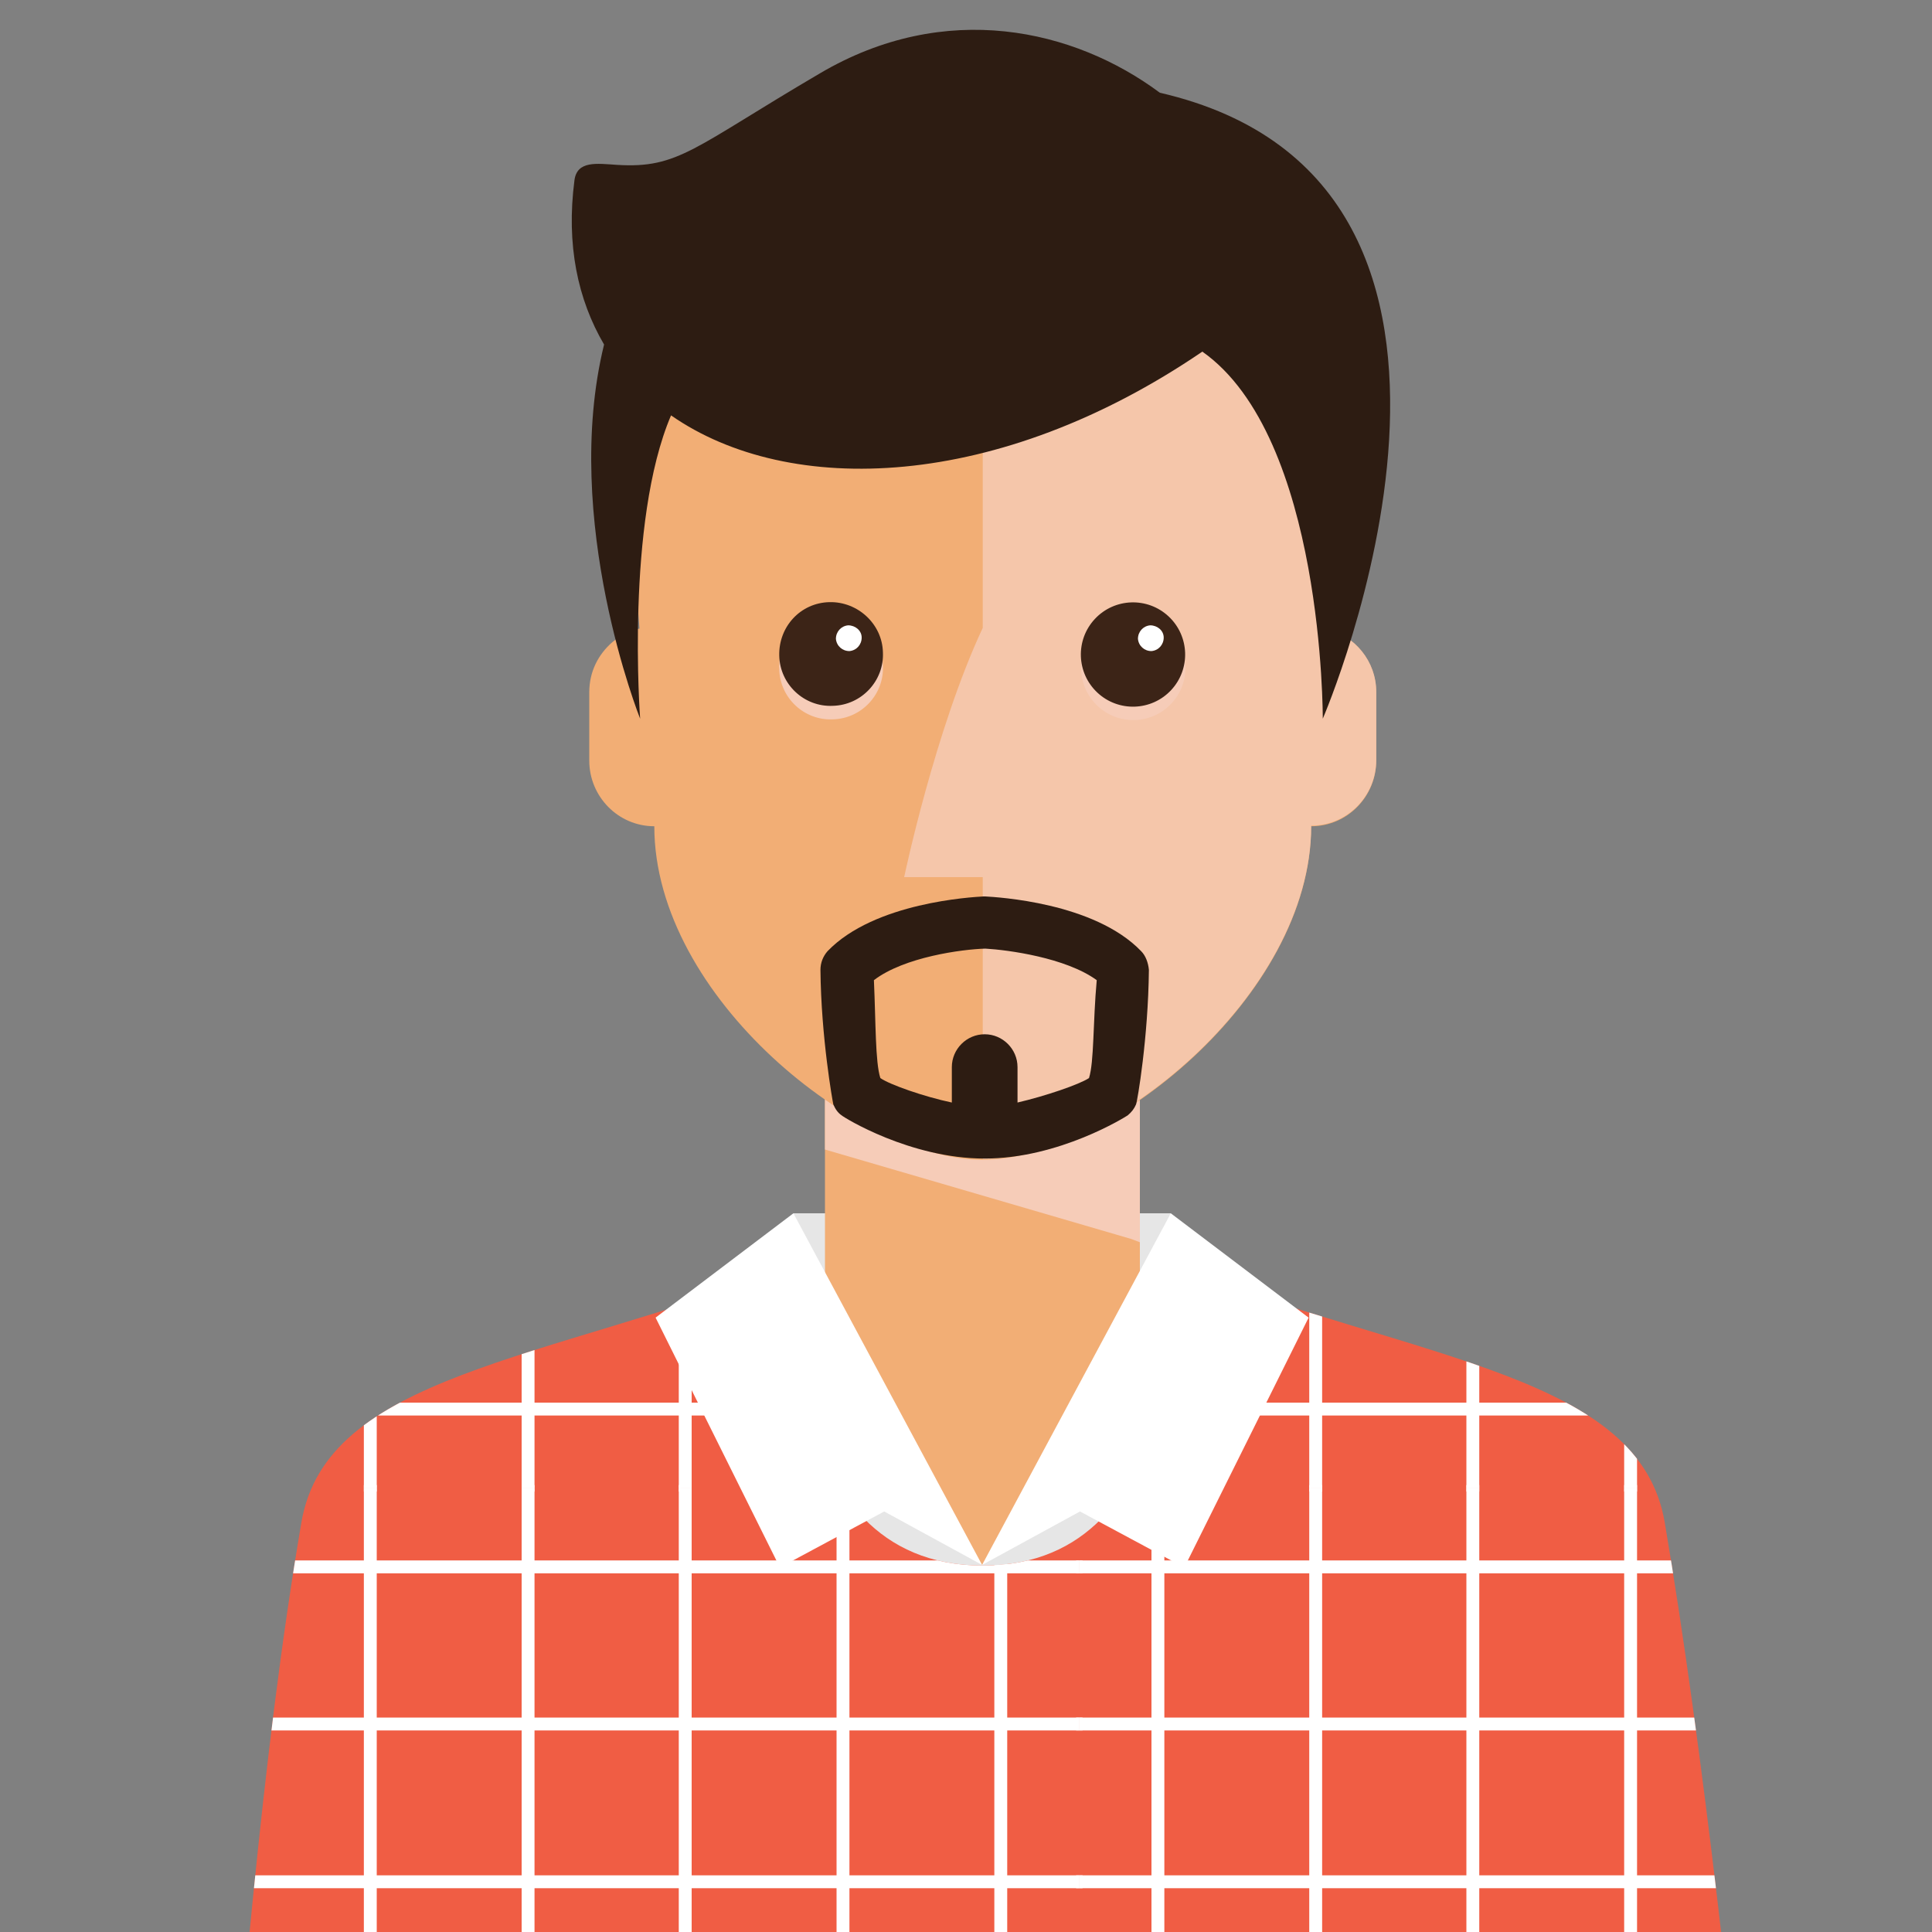 <?xml version="1.0" encoding="utf-8"?>
<!-- Generator: Adobe Illustrator 23.0.1, SVG Export Plug-In . SVG Version: 6.00 Build 0)  -->
<svg version="1.1" id="Layer_1" xmlns="http://www.w3.org/2000/svg" xmlns:xlink="http://www.w3.org/1999/xlink" x="0px" y="0px"
	 viewBox="0 0 300 300" style="enable-background:new 0 0 300 300;" xml:space="preserve">
<rect x="0" y="0" width="300" height="300" fill="#808080" stroke="none"/>
<style type="text/css">
	.Graphic_x0020_Style_x0020_10{fill:url(#SVGID_1_);}
	.st0{fill:url(#shadow_1_);}
	.st1{fill:#E6E6E6;}
	.st2{fill:#F2AE75;}
	.st3{fill:#F6CCB8;}
	.st4{fill:#32303A;}
	.st5{fill:#221F1F;}
	.st6{fill:#43414D;}
	.st7{fill:#F05D44;}
	.st8{clip-path:url(#SVGID_3_);}
	.st9{clip-path:url(#SVGID_5_);}
	.st10{fill:#FFFFFF;}
	.st11{clip-path:url(#SVGID_7_);}
	.st12{clip-path:url(#SVGID_9_);}
	.st13{clip-path:url(#SVGID_11_);}
	.st14{clip-path:url(#SVGID_13_);}
	.st15{clip-path:url(#SVGID_15_);}
	.st16{opacity:0.8;fill:#F6CCB8;}
	.st17{fill:#3C2417;}
	.st18{fill:#2D1C12;}
</style>
<linearGradient id="SVGID_1_" gradientUnits="userSpaceOnUse" x1="0" y1="-100" x2="0.866" y2="-100.5">
	<stop  offset="0" style="stop-color:#C8C8C8"/>
	<stop  offset="1" style="stop-color:#FFFFFF"/>
</linearGradient>
<g id="man_46_">
	<linearGradient id="shadow_1_" gradientUnits="userSpaceOnUse" x1="97.052" y1="906.249" x2="559.712" y2="639.132">
		<stop  offset="0" style="stop-color:#C8C8C8"/>
		<stop  offset="1" style="stop-color:#FFFFFF"/>
	</linearGradient>
	<path id="shadow_31_" class="st0" d="M496.6,744.9c14.8-10.8,29.5-22.2,38.8-31.1c5-4.7-16.3-5.9-42.8-8.3l-13.1-3.7
		c0,0-4.8,0-4.8,0l7.7-4.4c12.8-1.7,26.2-4.2,35.5-7c1.2-0.4,2.3-0.7,3.3-1c0.5-0.2,0.9-0.3,1.3-0.5c0.5-0.2,1-0.4,1.5-0.6
		c0.6-0.3,1.2-0.5,1.8-0.8c0.6-0.3,1.1-0.5,1.5-0.8c5.6,0,12.1-1.1,14.5-2.5l4.6-2.6c1.4-0.8,1.1-1.5-0.5-2
		c17.5-5.9,49.2-18.6,7.2-21.3c-9-2.5-27-3.6-51.5-0.7c-24.6,2.9-28.3,3.7-37.6,3.5c-3,0-5.9-0.2-7.6,0.6c-5.6,2.5-7.5,4.6-6.4,6.4
		c-11.2,4.1-16,8.6-18.1,11.4c-0.3,0-0.7,0.1-1,0.1c-3,0.5-5.6,1.2-7,1.9l-4.6,2.6c-2.4,1.4,0.1,2.5,5.7,2.5
		c-7.2,4.2-1.7,8.2,8.2,10.6l-3.4,1.9l-4.3,2.5H421l-26.1,3.7c-34.6,2.4-59.8,3.5-71.3,8.3c-22.3,9.2-43.5,19.7-67,30.9
		c-26.7,14.6-51,32.9-51,32.9h1.5l-11.6,8.4c-3,2.2,0.3,3.8,7.2,3.6c7-0.1,15.1-2,18-4.2l2.1-1.5c0.6,0.1,1.5,0.2,2.5,0.1
		c2.9-0.1,6.1-0.7,7.1-1.4c2.9-2.1,1.1-3.8-1.1-4.9l0.3-0.2h3.9c0.3-0.1,21-11.7,44.7-24.6c22.2-9.4,30.2-13.6,30.5-13.7
		c0,0-41.3,23.6-61,33.5c0,0,0.7,0.1,2.1,0.2L96.4,865.5c-8.7,0.9-15.8,2.4-19.5,4.5c-6.9,4,64.4,4,71.3,0c2.5-1.5,2.4-2.6,0.2-3.5
		l159.7-86.6c0,0,13.9,0,13.9,0c0,0-125.3,77.3-140.6,86.8c-4.8,0.9-8.6,2-11,3.3c-6.9,4,64.4,4,71.3,0c3.8-2.2,1.6-3.7-4.3-4.6
		L402.3,773c1.8-0.1,2.8-0.2,2.8-0.2c12.2-8.2,57.1-33.5,57.1-33.5c0.1,0.1-16.4,13.5-16.4,13.5c-22.2,11.3-41.2,24.7-41.2,24.8h1.8
		l-0.5,0.2c-6,1.1-13.6,2.8-18,4.9c-1.5,0.7-0.5,1.4,2.2,1.4c1,0,2,0,3-0.1l-3.1,1.5c-4.5,2.2-2.9,4,3.6,4.2
		c6.5,0.1,15.4-1.5,19.9-3.6l17.5-8.4h1.6C432.5,777.6,471.2,760.6,496.6,744.9z"/>
	<g id="man_47_">
		<rect x="123.2" y="188.4" class="st1" width="58.6" height="25.1"/>
		<g>
			<rect x="128.1" y="168.9" class="st2" width="48.9" height="102.7"/>
			<polygon class="st3" points="177,169.1 177,192.9 175.7,192.4 128.1,178.5 128.1,169.1 			"/>
		</g>
		<g>
			<path class="st2" d="M237.1,522.9l3.8-43.6l24.4,2.1l-3.8,43.6c-0.8,8.6-6.8,15.1-13.6,14.6S236.3,531.5,237.1,522.9z"/>
			<path class="st2" d="M230.2,511.8c1.3-15.2,15.5-24.7,16.1-25.1c2.4-1.6,5.5-0.9,7,1.6c1.5,2.4,0.8,5.6-1.5,7.2
				c-0.2,0.1-10.6,7.2-11.5,17.2c-0.3,2.9-2.7,5-5.5,4.8C232,517.2,229.9,514.7,230.2,511.8z"/>
		</g>
		<g>
			<path class="st2" d="M68,522.9l-3.8-43.6l-24.4,2.1l3.8,43.6c0.8,8.6,6.8,15.1,13.5,14.6C63.9,539,68.7,531.5,68,522.9z"/>
			<path class="st2" d="M74.8,511.8c-1.3-15.2-15.5-24.7-16.1-25.1c-2.4-1.6-5.5-0.9-7,1.6c-1.5,2.4-0.8,5.6,1.5,7.2
				c0.2,0.1,10.6,7.2,11.5,17.2c0.3,2.9,2.7,5,5.5,4.8C73,517.2,75.1,514.7,74.8,511.8z"/>
		</g>
		<g>
			<g>
				<path class="st4" d="M161.8,441.7c0,0-18.3,0-18.3,0c0,0-66.4,0-66.4,0l5.2,409.8h53.7l9.8-351c0,0,13.9,0,13.9,0
					c0,0,9.8,351,9.8,351H223l5.2-409.8H161.8z"/>
				<path class="st5" d="M141.8,861c0,16-71.3,16-71.3,0c0-16,16-22.9,35.7-22.9S141.8,845,141.8,861z"/>
				<path class="st5" d="M235.4,861c0,16-71.3,16-71.3,0c0-16,16-22.9,35.7-22.9S235.4,845,235.4,861z"/>
			</g>
			<g>
				<polygon class="st5" points="228.1,457.5 77,457.5 77,441.7 228.2,441.7 				"/>
				<path class="st6" d="M159.4,461.7h-13.1c-4.9,0-8.9-4-8.9-8.9v-6.4c0-4.9,4-8.9,8.9-8.9h13.1c4.9,0,8.9,4,8.9,8.9v6.4
					C168.3,457.7,164.3,461.7,159.4,461.7z M146.3,441.9c-2.5,0-4.5,2-4.5,4.5v6.4c0,2.5,2,4.5,4.5,4.5h13.1c2.5,0,4.5-2,4.5-4.5
					v-6.4c0-2.5-2-4.5-4.5-4.5H146.3z"/>
			</g>
			<polygon class="st1" points="166,229.9 152.5,243 139.1,229.9 130.9,234.6 144.8,249.7 152.5,249.7 160.2,249.7 174.1,234.6 			
				"/>
			<path class="st7" d="M273.5,360.8c-4-43.3-9-88.9-15-124.4c-3.9-22.8-36.8-24.9-76.6-39.8c0,0,3.5,46.5-29.3,46.5
				s-29.2-46.5-29.2-46.5c-39.8,14.9-72.7,17-76.6,39.8c-6.3,36.9-9.4,78.8-13.5,123.6c-1.4,58.5,5.9,131.4,5.9,131.4h30
				c0.2-0.3,0.8-46.7,2-98.6c5.9-37.8,6.6-54.5,6.8-54.7c0,0-0.3,94.6-2.9,134.1c0,0,38.2,12.2,77.6,12.2
				c39.4,0,77.7-12.2,77.7-12.2c-1.9-32.7-1-134.1-1-134.1c0.2,0.2,6.9,54,6.9,54c-2.6,45.3,1.6,99,1.8,99.3h28
				C266,491.4,275.1,423.2,273.5,360.8z"/>
			<g>
				<g>
					<defs>
						<path id="SVGID_2_" d="M273.5,360.8c-4-43.3-9-88.9-15-124.4c-3.9-22.8-36.8-24.9-76.6-39.8c0,0,3.5,46.5-29.3,46.5
							s-29.2-46.5-29.2-46.5c-39.8,14.9-72.7,17-76.6,39.8c-6.3,36.9-9.4,78.8-13.5,123.6c-1.4,58.5,5.9,131.4,5.9,131.4h30
							c0.2-0.3,0.8-46.7,2-98.6c5.9-37.8,6.6-54.5,6.8-54.7c0,0-0.3,94.6-2.9,134.1c0,0,38.2,12.2,77.6,12.2
							c39.4,0,77.7-12.2,77.7-12.2c-1.9-32.7-1-134.1-1-134.1c0.2,0.2,6.9,54,6.9,54c-2.6,45.3,1.6,99,1.8,99.3h28
							C266,491.4,275.1,423.2,273.5,360.8z"/>
					</defs>
					<clipPath id="SVGID_3_">
						<use xlink:href="#SVGID_2_"  style="overflow:visible;"/>
					</clipPath>
					<g class="st8">
						<g>
							<defs>
								<rect id="SVGID_4_" x="167.6" y="84.3" width="146.8" height="146.8"/>
							</defs>
							<clipPath id="SVGID_5_">
								<use xlink:href="#SVGID_4_"  style="overflow:visible;"/>
							</clipPath>
							<g class="st9">
								<rect x="178.8" y="230.6" class="st10" width="2" height="147.8"/>
								<rect x="227.7" y="230.6" class="st10" width="2" height="147.8"/>
								<rect x="276.7" y="230.6" class="st10" width="2" height="147.8"/>
								<rect x="203.3" y="230.6" class="st10" width="2" height="147.8"/>
								<rect x="252.2" y="230.6" class="st10" width="2" height="147.8"/>
								<rect x="301.1" y="230.6" class="st10" width="2" height="147.8"/>
							</g>
							<g class="st9">
								<rect x="313.9" y="217.8" class="st10" width="147.8" height="2"/>
								<rect x="313.9" y="168.9" class="st10" width="147.8" height="2"/>
								<rect x="313.9" y="120" class="st10" width="147.8" height="2"/>
								<rect x="313.9" y="193.4" class="st10" width="147.8" height="2"/>
								<rect x="313.9" y="144.4" class="st10" width="147.8" height="2"/>
								<rect x="313.9" y="95.5" class="st10" width="147.8" height="2"/>
							</g>
							<g class="st9">
								<rect x="178.8" y="83.8" class="st10" width="2" height="147.8"/>
								<rect x="227.7" y="83.8" class="st10" width="2" height="147.8"/>
								<rect x="276.7" y="83.8" class="st10" width="2" height="147.8"/>
								<rect x="167.1" y="217.8" class="st10" width="147.8" height="2"/>
								<rect x="167.1" y="168.9" class="st10" width="147.8" height="2"/>
								<rect x="167.1" y="120" class="st10" width="147.8" height="2"/>
								<rect x="167.1" y="193.4" class="st10" width="147.8" height="2"/>
								<rect x="167.1" y="144.4" class="st10" width="147.8" height="2"/>
								<rect x="167.1" y="95.5" class="st10" width="147.8" height="2"/>
								<rect x="203.3" y="83.8" class="st10" width="2" height="147.8"/>
								<rect x="252.2" y="83.8" class="st10" width="2" height="147.8"/>
								<rect x="301.1" y="83.8" class="st10" width="2" height="147.8"/>
							</g>
							<g class="st9">
								<rect x="20.3" y="217.8" class="st10" width="147.8" height="2"/>
								<rect x="20.3" y="168.9" class="st10" width="147.8" height="2"/>
								<rect x="20.3" y="120" class="st10" width="147.8" height="2"/>
								<rect x="20.3" y="193.4" class="st10" width="147.8" height="2"/>
								<rect x="20.3" y="144.4" class="st10" width="147.8" height="2"/>
								<rect x="20.3" y="95.5" class="st10" width="147.8" height="2"/>
							</g>
							<g class="st9">
								<rect x="178.8" y="-63" class="st10" width="2" height="147.8"/>
								<rect x="227.7" y="-63" class="st10" width="2" height="147.8"/>
								<rect x="276.7" y="-63" class="st10" width="2" height="147.8"/>
								<rect x="203.3" y="-63" class="st10" width="2" height="147.8"/>
								<rect x="252.2" y="-63" class="st10" width="2" height="147.8"/>
								<rect x="301.1" y="-63" class="st10" width="2" height="147.8"/>
							</g>
						</g>
					</g>
					<g class="st8">
						<g>
							<defs>
								<rect id="SVGID_6_" x="167.6" y="231.1" width="146.8" height="146.8"/>
							</defs>
							<clipPath id="SVGID_7_">
								<use xlink:href="#SVGID_6_"  style="overflow:visible;"/>
							</clipPath>
							<g class="st11">
								<rect x="178.8" y="377.3" class="st10" width="2" height="147.8"/>
								<rect x="227.7" y="377.3" class="st10" width="2" height="147.8"/>
								<rect x="276.7" y="377.3" class="st10" width="2" height="147.8"/>
								<rect x="203.3" y="377.3" class="st10" width="2" height="147.8"/>
								<rect x="252.2" y="377.3" class="st10" width="2" height="147.8"/>
								<rect x="301.1" y="377.3" class="st10" width="2" height="147.8"/>
							</g>
							<g class="st11">
								<rect x="313.9" y="364.6" class="st10" width="147.8" height="2"/>
								<rect x="313.9" y="315.7" class="st10" width="147.8" height="2"/>
								<rect x="313.9" y="266.7" class="st10" width="147.8" height="2"/>
								<rect x="313.9" y="340.1" class="st10" width="147.8" height="2"/>
								<rect x="313.9" y="291.2" class="st10" width="147.8" height="2"/>
								<rect x="313.9" y="242.3" class="st10" width="147.8" height="2"/>
							</g>
							<g class="st11">
								<rect x="178.8" y="230.6" class="st10" width="2" height="147.8"/>
								<rect x="227.7" y="230.6" class="st10" width="2" height="147.8"/>
								<rect x="276.7" y="230.6" class="st10" width="2" height="147.8"/>
								<rect x="167.1" y="364.6" class="st10" width="147.8" height="2"/>
								<rect x="167.1" y="315.7" class="st10" width="147.8" height="2"/>
								<rect x="167.1" y="266.7" class="st10" width="147.8" height="2"/>
								<rect x="167.1" y="340.1" class="st10" width="147.8" height="2"/>
								<rect x="167.1" y="291.2" class="st10" width="147.8" height="2"/>
								<rect x="167.1" y="242.3" class="st10" width="147.8" height="2"/>
								<rect x="203.3" y="230.6" class="st10" width="2" height="147.8"/>
								<rect x="252.2" y="230.6" class="st10" width="2" height="147.8"/>
								<rect x="301.1" y="230.6" class="st10" width="2" height="147.8"/>
							</g>
							<g class="st11">
								<rect x="20.3" y="364.6" class="st10" width="147.8" height="2"/>
								<rect x="20.3" y="315.7" class="st10" width="147.8" height="2"/>
								<rect x="20.3" y="266.7" class="st10" width="147.8" height="2"/>
								<rect x="20.3" y="340.1" class="st10" width="147.8" height="2"/>
								<rect x="20.3" y="291.2" class="st10" width="147.8" height="2"/>
								<rect x="20.3" y="242.3" class="st10" width="147.8" height="2"/>
							</g>
							<g class="st11">
								<rect x="178.8" y="83.8" class="st10" width="2" height="147.8"/>
								<rect x="227.7" y="83.8" class="st10" width="2" height="147.8"/>
								<rect x="276.7" y="83.8" class="st10" width="2" height="147.8"/>
								<rect x="203.3" y="83.8" class="st10" width="2" height="147.8"/>
								<rect x="252.2" y="83.8" class="st10" width="2" height="147.8"/>
								<rect x="301.1" y="83.8" class="st10" width="2" height="147.8"/>
							</g>
						</g>
					</g>
					<g class="st8">
						<g>
							<defs>
								<rect id="SVGID_8_" x="167.6" y="377.8" width="146.8" height="146.8"/>
							</defs>
							<clipPath id="SVGID_9_">
								<use xlink:href="#SVGID_8_"  style="overflow:visible;"/>
							</clipPath>
							<g class="st12">
								<rect x="178.8" y="524.1" class="st10" width="2" height="147.8"/>
								<rect x="227.7" y="524.1" class="st10" width="2" height="147.8"/>
								<rect x="276.7" y="524.1" class="st10" width="2" height="147.8"/>
								<rect x="203.3" y="524.1" class="st10" width="2" height="147.8"/>
								<rect x="252.2" y="524.1" class="st10" width="2" height="147.8"/>
								<rect x="301.1" y="524.1" class="st10" width="2" height="147.8"/>
							</g>
							<g class="st12">
								<rect x="313.9" y="511.3" class="st10" width="147.8" height="2"/>
								<rect x="313.9" y="462.4" class="st10" width="147.8" height="2"/>
								<rect x="313.9" y="413.5" class="st10" width="147.8" height="2"/>
								<rect x="313.9" y="486.9" class="st10" width="147.8" height="2"/>
								<rect x="313.9" y="438" class="st10" width="147.8" height="2"/>
								<rect x="313.9" y="389" class="st10" width="147.8" height="2"/>
							</g>
							<g class="st12">
								<rect x="178.8" y="377.3" class="st10" width="2" height="147.8"/>
								<rect x="227.7" y="377.3" class="st10" width="2" height="147.8"/>
								<rect x="276.7" y="377.3" class="st10" width="2" height="147.8"/>
								<rect x="167.1" y="511.3" class="st10" width="147.8" height="2"/>
								<rect x="167.1" y="462.4" class="st10" width="147.8" height="2"/>
								<rect x="167.1" y="413.5" class="st10" width="147.8" height="2"/>
								<rect x="167.1" y="486.9" class="st10" width="147.8" height="2"/>
								<rect x="167.1" y="438" class="st10" width="147.8" height="2"/>
								<rect x="167.1" y="389" class="st10" width="147.8" height="2"/>
								<rect x="203.3" y="377.3" class="st10" width="2" height="147.8"/>
								<rect x="252.2" y="377.3" class="st10" width="2" height="147.8"/>
								<rect x="301.1" y="377.3" class="st10" width="2" height="147.8"/>
							</g>
							<g class="st12">
								<rect x="20.3" y="511.3" class="st10" width="147.8" height="2"/>
								<rect x="20.3" y="462.4" class="st10" width="147.8" height="2"/>
								<rect x="20.3" y="413.5" class="st10" width="147.8" height="2"/>
								<rect x="20.3" y="486.9" class="st10" width="147.8" height="2"/>
								<rect x="20.3" y="438" class="st10" width="147.8" height="2"/>
								<rect x="20.3" y="389" class="st10" width="147.8" height="2"/>
							</g>
							<g class="st12">
								<rect x="178.8" y="230.6" class="st10" width="2" height="147.8"/>
								<rect x="227.7" y="230.6" class="st10" width="2" height="147.8"/>
								<rect x="276.7" y="230.6" class="st10" width="2" height="147.8"/>
								<rect x="203.3" y="230.6" class="st10" width="2" height="147.8"/>
								<rect x="252.2" y="230.6" class="st10" width="2" height="147.8"/>
								<rect x="301.1" y="230.6" class="st10" width="2" height="147.8"/>
							</g>
						</g>
					</g>
					<g class="st8">
						<g>
							<defs>
								<rect id="SVGID_10_" x="20.8" y="84.3" width="146.8" height="146.8"/>
							</defs>
							<clipPath id="SVGID_11_">
								<use xlink:href="#SVGID_10_"  style="overflow:visible;"/>
							</clipPath>
							<g class="st13">
								<rect x="32.1" y="230.6" class="st10" width="2" height="147.8"/>
								<rect x="81" y="230.6" class="st10" width="2" height="147.8"/>
								<rect x="129.9" y="230.6" class="st10" width="2" height="147.8"/>
								<rect x="56.5" y="230.6" class="st10" width="2" height="147.8"/>
								<rect x="105.4" y="230.6" class="st10" width="2" height="147.8"/>
								<rect x="154.4" y="230.6" class="st10" width="2" height="147.8"/>
							</g>
							<g class="st13">
								<rect x="167.1" y="217.8" class="st10" width="147.8" height="2"/>
								<rect x="167.1" y="168.9" class="st10" width="147.8" height="2"/>
								<rect x="167.1" y="120" class="st10" width="147.8" height="2"/>
								<rect x="167.1" y="193.4" class="st10" width="147.8" height="2"/>
								<rect x="167.1" y="144.4" class="st10" width="147.8" height="2"/>
								<rect x="167.1" y="95.5" class="st10" width="147.8" height="2"/>
							</g>
							<g class="st13">
								<rect x="32.1" y="83.8" class="st10" width="2" height="147.8"/>
								<rect x="81" y="83.8" class="st10" width="2" height="147.8"/>
								<rect x="129.9" y="83.8" class="st10" width="2" height="147.8"/>
								<rect x="20.3" y="217.8" class="st10" width="147.8" height="2"/>
								<rect x="20.3" y="168.9" class="st10" width="147.8" height="2"/>
								<rect x="20.3" y="120" class="st10" width="147.8" height="2"/>
								<rect x="20.3" y="193.4" class="st10" width="147.8" height="2"/>
								<rect x="20.3" y="144.4" class="st10" width="147.8" height="2"/>
								<rect x="20.3" y="95.5" class="st10" width="147.8" height="2"/>
								<rect x="56.5" y="83.8" class="st10" width="2" height="147.8"/>
								<rect x="105.4" y="83.8" class="st10" width="2" height="147.8"/>
								<rect x="154.4" y="83.8" class="st10" width="2" height="147.8"/>
							</g>
							<g class="st13">
								<rect x="-126.4" y="217.8" class="st10" width="147.8" height="2"/>
								<rect x="-126.4" y="168.9" class="st10" width="147.8" height="2"/>
								<rect x="-126.4" y="120" class="st10" width="147.8" height="2"/>
								<rect x="-126.4" y="193.4" class="st10" width="147.8" height="2"/>
								<rect x="-126.4" y="144.4" class="st10" width="147.8" height="2"/>
								<rect x="-126.4" y="95.5" class="st10" width="147.8" height="2"/>
							</g>
							<g class="st13">
								<rect x="32.1" y="-63" class="st10" width="2" height="147.8"/>
								<rect x="81" y="-63" class="st10" width="2" height="147.8"/>
								<rect x="129.9" y="-63" class="st10" width="2" height="147.8"/>
								<rect x="56.5" y="-63" class="st10" width="2" height="147.8"/>
								<rect x="105.4" y="-63" class="st10" width="2" height="147.8"/>
								<rect x="154.4" y="-63" class="st10" width="2" height="147.8"/>
							</g>
						</g>
					</g>
					<g class="st8">
						<g>
							<defs>
								<rect id="SVGID_12_" x="20.8" y="231.1" width="146.8" height="146.8"/>
							</defs>
							<clipPath id="SVGID_13_">
								<use xlink:href="#SVGID_12_"  style="overflow:visible;"/>
							</clipPath>
							<g class="st14">
								<rect x="32.1" y="377.3" class="st10" width="2" height="147.8"/>
								<rect x="81" y="377.3" class="st10" width="2" height="147.8"/>
								<rect x="129.9" y="377.3" class="st10" width="2" height="147.8"/>
								<rect x="56.5" y="377.3" class="st10" width="2" height="147.8"/>
								<rect x="105.4" y="377.3" class="st10" width="2" height="147.8"/>
								<rect x="154.4" y="377.3" class="st10" width="2" height="147.8"/>
							</g>
							<g class="st14">
								<rect x="167.1" y="364.6" class="st10" width="147.8" height="2"/>
								<rect x="167.1" y="315.7" class="st10" width="147.8" height="2"/>
								<rect x="167.1" y="266.7" class="st10" width="147.8" height="2"/>
								<rect x="167.1" y="340.1" class="st10" width="147.8" height="2"/>
								<rect x="167.1" y="291.2" class="st10" width="147.8" height="2"/>
								<rect x="167.1" y="242.3" class="st10" width="147.8" height="2"/>
							</g>
							<g class="st14">
								<rect x="32.1" y="230.6" class="st10" width="2" height="147.8"/>
								<rect x="81" y="230.6" class="st10" width="2" height="147.8"/>
								<rect x="129.9" y="230.6" class="st10" width="2" height="147.8"/>
								<rect x="20.3" y="364.6" class="st10" width="147.8" height="2"/>
								<rect x="20.3" y="315.7" class="st10" width="147.8" height="2"/>
								<rect x="20.3" y="266.7" class="st10" width="147.8" height="2"/>
								<rect x="20.3" y="340.1" class="st10" width="147.8" height="2"/>
								<rect x="20.3" y="291.2" class="st10" width="147.8" height="2"/>
								<rect x="20.3" y="242.3" class="st10" width="147.8" height="2"/>
								<rect x="56.5" y="230.6" class="st10" width="2" height="147.8"/>
								<rect x="105.4" y="230.6" class="st10" width="2" height="147.8"/>
								<rect x="154.4" y="230.6" class="st10" width="2" height="147.8"/>
							</g>
							<g class="st14">
								<rect x="-126.4" y="364.6" class="st10" width="147.8" height="2"/>
								<rect x="-126.4" y="315.7" class="st10" width="147.8" height="2"/>
								<rect x="-126.4" y="266.7" class="st10" width="147.8" height="2"/>
								<rect x="-126.4" y="340.1" class="st10" width="147.8" height="2"/>
								<rect x="-126.4" y="291.2" class="st10" width="147.8" height="2"/>
								<rect x="-126.4" y="242.3" class="st10" width="147.8" height="2"/>
							</g>
							<g class="st14">
								<rect x="32.1" y="83.8" class="st10" width="2" height="147.8"/>
								<rect x="81" y="83.8" class="st10" width="2" height="147.8"/>
								<rect x="129.9" y="83.8" class="st10" width="2" height="147.8"/>
								<rect x="56.5" y="83.8" class="st10" width="2" height="147.8"/>
								<rect x="105.4" y="83.8" class="st10" width="2" height="147.8"/>
								<rect x="154.4" y="83.8" class="st10" width="2" height="147.8"/>
							</g>
						</g>
					</g>
					<g class="st8">
						<g>
							<defs>
								<rect id="SVGID_14_" x="20.8" y="377.8" width="146.8" height="146.8"/>
							</defs>
							<clipPath id="SVGID_15_">
								<use xlink:href="#SVGID_14_"  style="overflow:visible;"/>
							</clipPath>
							<g class="st15">
								<rect x="32.1" y="524.1" class="st10" width="2" height="147.8"/>
								<rect x="81" y="524.1" class="st10" width="2" height="147.8"/>
								<rect x="129.9" y="524.1" class="st10" width="2" height="147.8"/>
								<rect x="56.5" y="524.1" class="st10" width="2" height="147.8"/>
								<rect x="105.4" y="524.1" class="st10" width="2" height="147.8"/>
								<rect x="154.4" y="524.1" class="st10" width="2" height="147.8"/>
							</g>
							<g class="st15">
								<rect x="167.1" y="511.3" class="st10" width="147.8" height="2"/>
								<rect x="167.1" y="462.4" class="st10" width="147.8" height="2"/>
								<rect x="167.1" y="413.5" class="st10" width="147.8" height="2"/>
								<rect x="167.1" y="486.9" class="st10" width="147.8" height="2"/>
								<rect x="167.1" y="438" class="st10" width="147.8" height="2"/>
								<rect x="167.1" y="389" class="st10" width="147.8" height="2"/>
							</g>
							<g class="st15">
								<rect x="32.1" y="377.3" class="st10" width="2" height="147.8"/>
								<rect x="81" y="377.3" class="st10" width="2" height="147.8"/>
								<rect x="129.9" y="377.3" class="st10" width="2" height="147.8"/>
								<rect x="20.3" y="511.3" class="st10" width="147.8" height="2"/>
								<rect x="20.3" y="462.4" class="st10" width="147.8" height="2"/>
								<rect x="20.3" y="413.5" class="st10" width="147.8" height="2"/>
								<rect x="20.3" y="486.9" class="st10" width="147.8" height="2"/>
								<rect x="20.3" y="438" class="st10" width="147.8" height="2"/>
								<rect x="20.3" y="389" class="st10" width="147.8" height="2"/>
								<rect x="56.5" y="377.3" class="st10" width="2" height="147.8"/>
								<rect x="105.4" y="377.3" class="st10" width="2" height="147.8"/>
								<rect x="154.4" y="377.3" class="st10" width="2" height="147.8"/>
							</g>
							<g class="st15">
								<rect x="-126.4" y="511.3" class="st10" width="147.8" height="2"/>
								<rect x="-126.4" y="462.4" class="st10" width="147.8" height="2"/>
								<rect x="-126.4" y="413.5" class="st10" width="147.8" height="2"/>
								<rect x="-126.4" y="486.9" class="st10" width="147.8" height="2"/>
								<rect x="-126.4" y="438" class="st10" width="147.8" height="2"/>
								<rect x="-126.4" y="389" class="st10" width="147.8" height="2"/>
							</g>
							<g class="st15">
								<rect x="32.1" y="230.6" class="st10" width="2" height="147.8"/>
								<rect x="81" y="230.6" class="st10" width="2" height="147.8"/>
								<rect x="129.9" y="230.6" class="st10" width="2" height="147.8"/>
								<rect x="56.5" y="230.6" class="st10" width="2" height="147.8"/>
								<rect x="105.4" y="230.6" class="st10" width="2" height="147.8"/>
								<rect x="154.4" y="230.6" class="st10" width="2" height="147.8"/>
							</g>
						</g>
					</g>
				</g>
			</g>
			<polygon class="st10" points="181.8,188.4 152.5,243 123.2,188.4 101.8,204.6 121.1,243.4 137.3,234.7 152.5,243 167.7,234.7 
				183.9,243.4 203.2,204.6 			"/>
		</g>
		<g>
			<path class="st2" d="M205.9,97.6l1.7-21.5c0-28.2-26.9-51-55-51c-28.2,0-55,22.8-55,51l1.7,21.5c-1.6,0.4-3,1.1-4.2,2.1
				c-2.2,1.9-3.6,4.6-3.6,7.8v10.6c0,5.6,4.5,10.2,10.1,10.2c0,26.6,31.9,51.8,51,51.8s51-25.2,51-51.8c5.6,0,10.1-4.6,10.1-10.2
				v-10.6C213.7,102.7,210.4,98.7,205.9,97.6z"/>
			<path class="st16" d="M205.9,97.6l1.7-21.5c0-28.2-26.9-51-55-51c0,0,0,72.4,0,72.4c-7.4,15.8-12.2,38.7-12.2,38.7h12.2v43.8
				c19.1,0,51-25.2,51-51.8c5.6,0,10.1-4.6,10.1-10.2v-10.6C213.7,102.7,210.4,98.7,205.9,97.6z"/>
			<g>
				<g>
					<path class="st3" d="M137.1,103.4c0.2,4.4-3.3,8.2-7.8,8.3c-4.4,0.2-8.2-3.3-8.3-7.8c-0.2-4.4,3.3-8.2,7.8-8.3
						C133.2,95.5,137,98.9,137.1,103.4z"/>
					<path class="st17" d="M137.1,101.3c0.2,4.4-3.3,8.2-7.8,8.3c-4.4,0.2-8.2-3.3-8.3-7.8s3.3-8.2,7.8-8.3
						C133.2,93.4,137,96.9,137.1,101.3z"/>
					<path class="st10" d="M133.8,99c0,1.1-0.8,2-1.9,2.1c-1.1,0-2-0.8-2.1-1.9c0-1.1,0.8-2,1.9-2.1C132.8,97.1,133.8,97.9,133.8,99
						z"/>
				</g>
				<g>
					
						<ellipse transform="matrix(0.682 -0.731 0.731 0.682 -19.861 161.648)" class="st3" cx="176" cy="103.7" rx="8.1" ry="8.1"/>
					
						<ellipse transform="matrix(0.682 -0.731 0.731 0.682 -18.37 160.999)" class="st17" cx="176" cy="101.6" rx="8.1" ry="8.1"/>
					<path class="st10" d="M180.7,99c0,1.1-0.8,2-1.9,2.1c-1.1,0-2-0.8-2.1-1.9c0-1.1,0.8-2,1.9-2.1C179.7,97.1,180.7,97.9,180.7,99
						z"/>
				</g>
			</g>
		</g>
		<path class="st18" d="M177.2,147.7c-7.3-7.6-22.5-8.4-24.2-8.5c-0.1,0-0.2,0-0.3,0c-1.7,0.1-16.9,0.9-24.2,8.5
			c-0.7,0.8-1.1,1.8-1.1,2.9c0.1,10.5,1.9,20.5,2,20.9c0.3,0.7,0.7,1.3,1.3,1.7c0.3,0.3,10.6,6.7,22.2,6.7c11.6,0,21.9-6.5,22.2-6.7
			c0.6-0.5,1-1,1.3-1.7c0.2-0.4,1.9-10.4,2-20.9C178.3,149.5,177.9,148.4,177.2,147.7z M169.1,167.4c-1.5,1-6.8,2.8-11.1,3.8v-5.5
			c0-2.8-2.3-5.1-5.1-5.1c-2.8,0-5.1,2.3-5.1,5.1v5.5c-4.3-0.9-9.7-2.8-11.1-3.8c-0.8-2.5-0.7-8.6-1-15.2c4.7-3.6,13.7-4.8,17.3-4.9
			c3.5,0.2,12.5,1.4,17.3,4.9C169.7,158.8,169.9,164.9,169.1,167.4z"/>
		<path class="st18" d="M180.1,14.4c-13.3-9.9-33.3-14.5-52.8-3c-19.6,11.5-21.9,14.8-31.5,14.2c-3.1-0.2-6.2-0.7-6.6,2.4
			c-1.3,10,0.5,18.5,4.6,25.5c-6.7,27.3,5.6,58.1,5.6,58.1s-2.3-30.5,4.8-47.1c18.4,12.8,50.8,11.7,82.5-9.9
			c18.9,13.3,18.7,57,18.7,57S241.3,28.5,180.1,14.4z"/>
	</g>
</g>
</svg>
